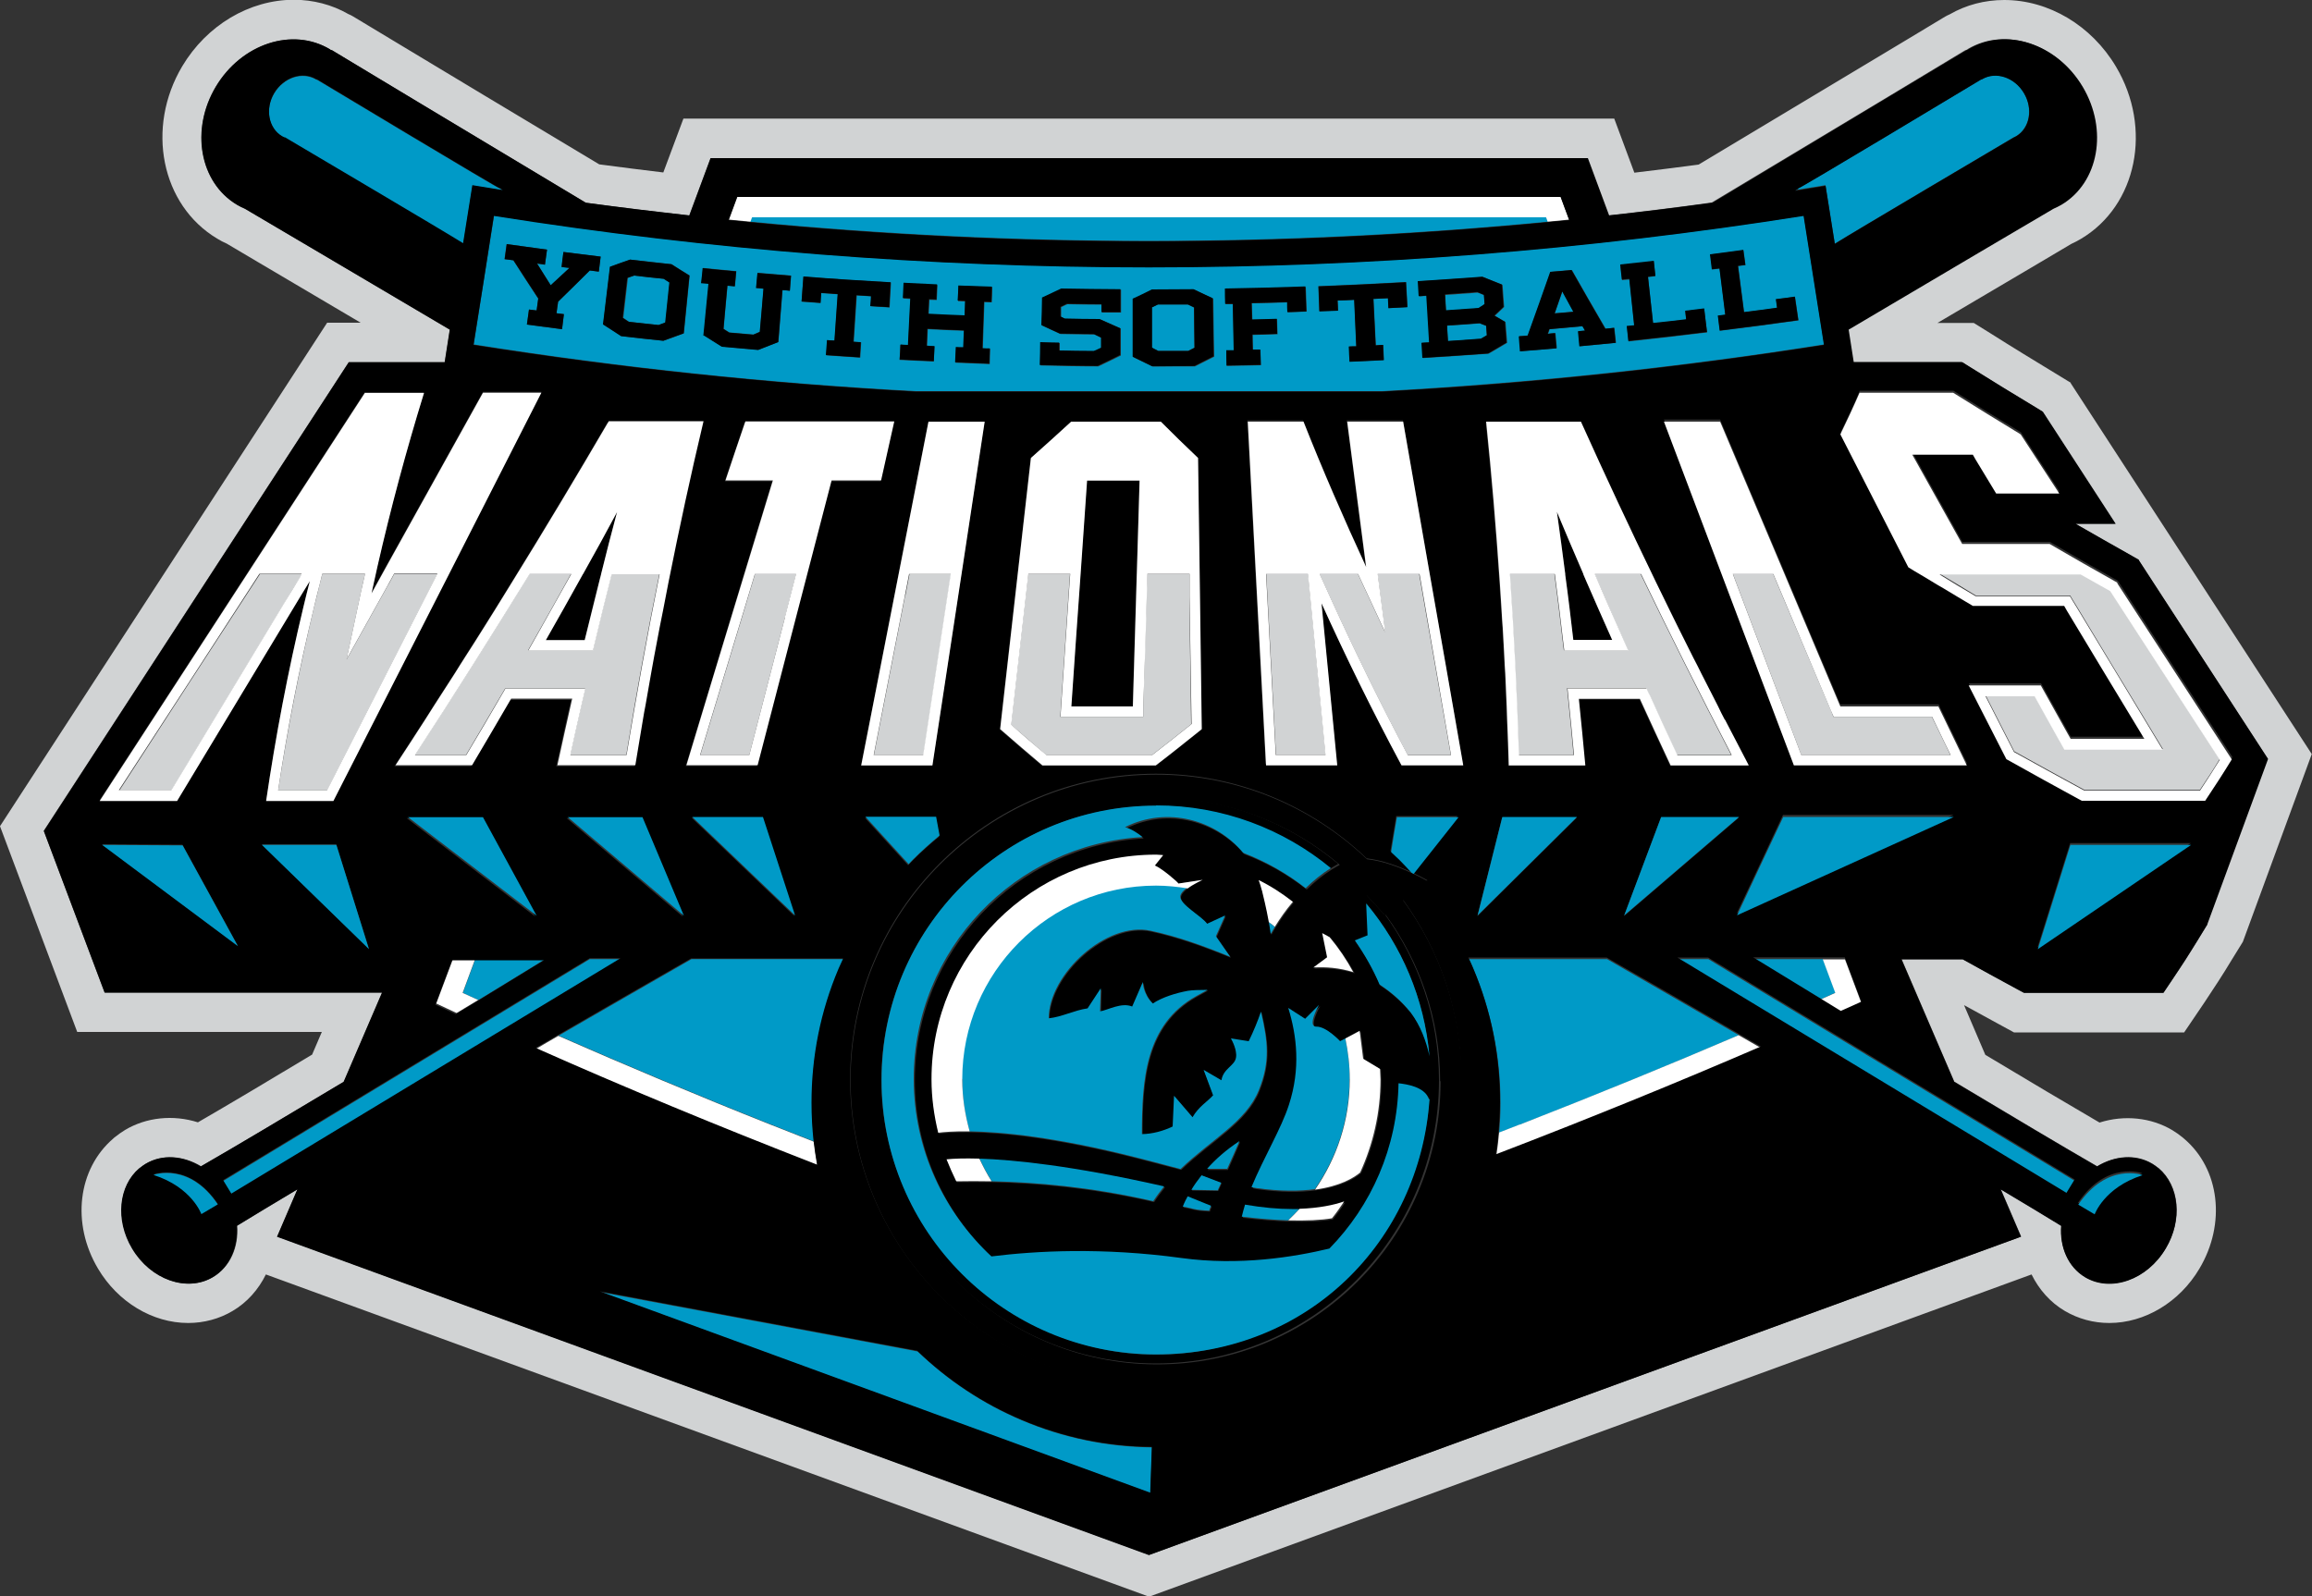 <?xml version="1.0" encoding="UTF-8"?><svg id="Layer_1" xmlns="http://www.w3.org/2000/svg" width="100" height="69.06" viewBox="0 0 100 69.06"><rect x="0" y="0" width="100" height="69.06" fill="#333333" stroke="none"/><g id="Artwork_3"><g><path d="m89.57,16.56l-.59-.36c-.97-.59-1.94-1.18-2.87-1.77l-.74-.46h-1.57c1.78-1.05,3.34-1.97,4.44-2.62l1.35-.8c.15-.07.29-.14.42-.22,2.42-1.44,3.1-4.78,1.51-7.45-1.06-1.78-2.91-2.88-4.83-2.88-.84,0-1.65.21-2.36.62-.07.03-.13.06-.2.1-.14.08-.78.47-1.76,1.06-2.01,1.21-5.45,3.27-8.9,5.34-.92.12-1.85.24-2.78.35l-.87-2.34H29.56l-.87,2.33c-.93-.11-1.86-.23-2.77-.35-3.45-2.07-6.89-4.13-8.89-5.34-.98-.59-1.63-.98-1.76-1.06-.06-.04-.13-.07-.2-.1-.71-.41-1.53-.62-2.36-.62-1.92,0-3.77,1.1-4.83,2.88-1.58,2.66-.91,6,1.51,7.45.13.08.28.16.42.22l1.42.84c1.1.65,2.63,1.55,4.37,2.58h-1.45L0,35.74l3.34,8.9h10.58l-.42.98c-1.93,1.16-3.61,2.16-4.94,2.93-1.07-.34-2.23-.22-3.15.33-.15.09-.29.19-.44.31-.03.02-.05.04-.07.06-1.54,1.32-1.82,3.68-.66,5.63.86,1.45,2.36,2.35,3.9,2.35.68,0,1.35-.18,1.92-.52.63-.37,1.12-.93,1.44-1.58l38.2,13.94,38.17-13.94c.32.65.81,1.21,1.44,1.58.58.34,1.24.52,1.92.52,1.54,0,3.04-.9,3.9-2.35,1.16-1.95.88-4.31-.66-5.62-.02-.02-.05-.04-.07-.06-.15-.12-.29-.22-.44-.31-.92-.55-2.08-.67-3.15-.33-1.32-.77-3.01-1.77-4.94-2.93l-.92-2.15c.5.27,1,.55,1.5.82l.66.36h7.36l.88-1.3c.4-.6.8-1.21,1.16-1.81l.5-.81,2.98-8.12-10.43-16.05Zm5.91,23.42l-.41.67c-.35.58-.73,1.17-1.12,1.74l-.37.55h-6.03l-.28-.15c-.8-.43-1.59-.86-2.37-1.3h-2.65l2.28,5.3c2.54,1.52,4.67,2.79,6.18,3.66.77-.47,1.67-.54,2.39-.11.08.05.16.11.24.17.01,0,.02.02.03.02.89.75,1.05,2.23.31,3.47-.81,1.35-2.37,1.9-3.49,1.24-.74-.44-1.1-1.3-1.03-2.22-.73-.45-1.61-.98-2.62-1.58l.88,2.05-37.71,13.77h0s0,0,0,0h0s0,0,0,0l-37.71-13.77.88-2.05c-1.01.6-1.89,1.14-2.62,1.58.07.92-.3,1.78-1.04,2.22-1.12.67-2.69.12-3.49-1.24-.74-1.24-.58-2.71.31-3.47,0,0,.02-.02.03-.02.07-.06.15-.12.24-.17.72-.43,1.62-.35,2.39.11,1.51-.87,3.64-2.14,6.18-3.66l1.66-3.86H4.52l-2.63-6.99L15.08,15.67h4.15l.22-1.41c-4.12-2.44-7.89-4.66-8.86-5.23-.11-.05-.23-.11-.34-.17-1.62-.96-2.03-3.25-.92-5.11,1.11-1.86,3.32-2.59,4.93-1.62.01,0,.03.02.04.03.03,0,.05.01.08.03.42.25,5.72,3.44,10.95,6.58,1.49.2,2.98.39,4.48.55l.92-2.48h37.91l.92,2.48c1.5-.17,2.99-.35,4.48-.56,5.24-3.14,10.53-6.32,10.95-6.58.03-.01.05-.02.08-.03.01,0,.03-.02.04-.03,1.62-.96,3.82-.24,4.93,1.62,1.11,1.86.7,4.15-.92,5.11-.11.07-.22.12-.34.17-.96.57-4.74,2.8-8.86,5.23l.22,1.41h4.7l.32.2c.94.59,1.92,1.19,2.9,1.78l.26.16,3.15,4.85h-1.73c.81.47,1.63.94,2.46,1.4l.28.16,5.59,8.6-2.63,7.16Z" style="fill:#d1d3d4;"/><path d="m39.68,58.46l-13.73-2.57,23.81,8.71.07-1.99c-1.95-.02-3.84-.41-5.63-1.17-1.68-.71-3.2-1.72-4.52-2.99" style="fill:#009ac7;"/><path d="m32.52,9.4l-.07.19c5.74.55,11.51.83,17.25.83s11.51-.28,17.25-.83c-.02-.06-.05-.13-.07-.19h-34.35Z" style="fill:#009ac7;"/><path d="m35.21,49.39c-.06-.55-.09-1.1-.09-1.66,0-2.01.39-3.96,1.17-5.8.06-.15.13-.29.2-.44h-6.58c-1.96,1.12-3.89,2.24-5.75,3.31,2.92,1.28,5.98,2.57,9.18,3.84.62.25,1.25.49,1.88.74" style="fill:#009ac7;"/><path d="m75.21,44.78c-1.84-1.07-3.76-2.17-5.7-3.29h-5.98c.07.15.14.29.2.44.78,1.84,1.17,3.79,1.17,5.8,0,.42-.02.85-.06,1.27.3-.12.6-.23.9-.35,3.3-1.28,6.46-2.58,9.47-3.87" style="fill:#009ac7;"/><path d="m78.84,41.49h-3.02c.98.6,1.94,1.19,2.88,1.76.23-.1.46-.21.69-.31-.18-.48-.36-.97-.54-1.45" style="fill:#009ac7;"/><path d="m20.69,43.26c.94-.57,1.91-1.17,2.89-1.77h-3.02l-.54,1.46c.22.1.45.21.68.31" style="fill:#009ac7;"/><path d="m65.74,48.64c-.3.12-.6.23-.9.35-.03.34-.07.67-.12,1.01,4.04-1.55,7.86-3.11,11.45-4.66-.32-.19-.64-.37-.97-.56-3.01,1.29-6.17,2.58-9.47,3.87" style="fill:#fff;"/><path d="m32.52,9.4h34.35c.02.06.05.13.07.19.31-.03.62-.06.93-.09-.13-.33-.25-.66-.37-1H31.9c-.12.33-.25.66-.37,1,.31.03.62.06.93.09l.07-.19Z" style="fill:#fff;"/><path d="m35.21,49.39c-.63-.25-1.26-.5-1.88-.74-3.2-1.27-6.26-2.56-9.18-3.84-.32.19-.65.37-.96.56,3.8,1.68,7.86,3.37,12.17,5.05-.06-.34-.11-.68-.15-1.02" style="fill:#fff;"/><path d="m80.52,43.42c-.24-.64-.48-1.28-.72-1.92h-.96c.18.48.36.97.54,1.45-.23.1-.46.21-.69.31.31.19.62.38.93.57.3-.13.6-.27.89-.4" style="fill:#fff;"/><path d="m20.69,43.26c-.23-.1-.45-.21-.68-.31l.54-1.46h-.96c-.24.64-.48,1.28-.72,1.92.29.14.59.27.88.41.31-.19.61-.37.93-.56" style="fill:#fff;"/><path d="m20.44,8.03l1.11.18c.07.01.14.02.21.03-.04-.03-.09-.06-.13-.08.01.06-7.6-4.52-7.92-4.71,0,0-.01,0-.02,0,0,0-.01-.01-.02-.01-.59-.35-1.4-.09-1.81.6-.41.68-.25,1.52.34,1.87.04.02.08.04.12.06.79.47,6.81,4.02,7.72,4.59l.4-2.51Z" style="fill:#009ac7;"/><polygon points="72.57 41.49 89.39 51.68 89.75 51.09 73.89 41.49 72.57 41.49" style="fill:#009ac7;"/><path d="m78.96,8.03l.4,2.51c.91-.57,6.93-4.12,7.72-4.59.04-.02.08-.04.12-.06.59-.35.74-1.19.34-1.87s-1.22-.95-1.81-.6c0,0-.01.01-.02.01,0,0-.02,0-.02,0-.32.19-7.93,4.77-7.91,4.71-.04.03-.09.05-.14.08.07-.01.14-.02.21-.03l1.11-.18Z" style="fill:#009ac7;"/><polygon points="25.51 41.49 9.65 51.09 10.01 51.68 26.83 41.49 25.51 41.49" style="fill:#009ac7;"/><path d="m20.49,14.9c6.34,1,12.72,1.68,19.11,2.02h20.19c6.39-.35,12.77-1.02,19.11-2.02-.29-1.86-.59-3.72-.88-5.58-18.77,2.97-37.89,2.97-56.65,0-.29,1.86-.59,3.72-.88,5.58m54.92-4.08c.03.22.06.43.09.65-.11.01-.21.03-.32.04.09.67.17,1.33.26,2,.48-.06.95-.13,1.43-.19-.02-.12-.03-.25-.05-.37.27-.04.54-.08.82-.11.05.34.1.68.15,1.02-1.13.16-2.26.31-3.4.45-.03-.22-.05-.43-.08-.65.11-.01.22-.03.32-.04-.08-.67-.17-1.33-.25-2-.11.01-.21.03-.32.04-.03-.22-.05-.43-.08-.65.48-.06.96-.12,1.44-.19m-3.89.48c.02.22.05.43.07.65-.11.01-.21.02-.32.04l.22,2c.48-.05.95-.11,1.43-.16-.01-.12-.03-.25-.04-.37.27-.03.55-.07.82-.1.04.34.08.68.13,1.02-1.13.14-2.27.27-3.4.39-.02-.22-.05-.43-.07-.65.11-.01.22-.02.32-.03-.07-.67-.14-1.33-.21-2-.11.01-.21.02-.32.03-.02-.22-.05-.44-.07-.65.48-.05.96-.1,1.45-.16m-5.45,3.21c.33-.92.66-1.84.98-2.76.31-.03.62-.06.92-.08.48.85.97,1.7,1.46,2.54.13-.01.25-.02.38-.04.02.22.04.44.07.65-.52.05-1.05.1-1.57.15-.02-.22-.04-.44-.06-.65.1,0,.2-.02.3-.03-.04-.06-.07-.12-.11-.19-.48.05-.95.09-1.43.13-.02.07-.05.13-.07.2.11-.01.22-.02.32-.03.02.22.04.44.06.65-.52.05-1.05.09-1.57.13-.02-.22-.04-.44-.05-.65.13,0,.25-.02.38-.03m-1.96-2.53c.28.11.56.23.85.34.02.32.05.64.07.96-.13.13-.27.25-.4.38l.46.27c.02.3.05.6.07.9-.27.16-.53.32-.8.47-.95.07-1.89.13-2.84.19-.01-.22-.03-.44-.04-.66.11,0,.22-.01.33-.02-.04-.67-.08-1.34-.12-2.01-.11,0-.21.01-.32.02-.01-.22-.03-.44-.04-.65.93-.06,1.86-.12,2.79-.19m-3.33.22c.02.36.04.72.06,1.08-.27.02-.54.03-.82.05,0-.14-.01-.29-.02-.43-.21.01-.42.02-.63.03.03.67.07,1.34.1,2.01.11,0,.22-.01.32-.02.01.22.02.44.03.65-.49.02-.98.05-1.48.07-.01-.22-.02-.44-.03-.65.11,0,.22-.01.32-.01-.03-.67-.06-1.34-.09-2.01-.24.01-.48.02-.72.03,0,.14.01.28.02.43-.27.01-.54.02-.82.03-.01-.36-.03-.72-.04-1.08,1.26-.05,2.52-.11,3.78-.18m-4.32.2c.01.36.03.72.04,1.08-.27,0-.54.02-.82.03,0-.14,0-.28-.01-.43-.51.02-1.02.03-1.54.04,0,.24.01.47.02.71.36,0,.71-.02,1.07-.03,0,.22.01.44.02.66-.36.01-.72.02-1.08.03,0,.22.01.43.02.65.11,0,.22,0,.32,0,0,.22.01.44.02.66-.49.01-.98.02-1.48.03,0-.22,0-.44-.01-.66.11,0,.22,0,.32,0-.01-.67-.02-1.34-.04-2.01-.11,0-.21,0-.32,0,0-.22,0-.44-.01-.65,1.16-.02,2.32-.05,3.48-.09m-7.46.52c.28-.13.55-.27.83-.4.6,0,1.2,0,1.8-.01.28.13.55.26.83.39.01.84.02,1.67.04,2.51-.28.14-.55.28-.83.42-.61,0-1.22,0-1.83.01-.28-.14-.56-.27-.84-.41,0-.84,0-1.67,0-2.51m-4,1.88c.27,0,.55.01.82.02,0,.11,0,.22,0,.34.5,0,1,.02,1.5.02.1-.05.21-.1.31-.14,0-.15,0-.29,0-.44-.1-.05-.21-.1-.31-.15-.49,0-.98-.01-1.47-.02-.27-.12-.53-.25-.8-.37,0-.4.02-.79.03-1.19.28-.13.55-.26.83-.39.85.02,1.71.03,2.56.03,0,.33,0,.66,0,.99-.27,0-.54,0-.82,0,0-.11,0-.22,0-.34-.5,0-1-.01-1.5-.02-.09.04-.18.08-.27.13,0,.14,0,.28,0,.42.06.03.12.06.18.08.5,0,1,.02,1.5.02.3.13.6.27.9.4,0,.39,0,.78,0,1.17-.32.16-.64.31-.97.47-.83,0-1.67-.02-2.5-.04,0-.33.02-.66.02-.99m-6.07.1c.11,0,.22.01.32.02.04-.67.07-1.34.11-2.01-.11,0-.21-.01-.32-.02.01-.22.02-.44.03-.65.49.03.97.05,1.45.07-.01.22-.02.44-.03.65-.11,0-.21-.01-.32-.01l-.03.63c.52.02,1.05.05,1.57.07,0-.21.02-.42.02-.63-.11,0-.21,0-.32-.01,0-.22.02-.44.03-.66.48.02.97.04,1.45.05,0,.22-.01.44-.02.66-.11,0-.21,0-.32-.01-.02.67-.05,1.34-.07,2.01.11,0,.22,0,.32.01,0,.22-.02.44-.02.66-.49-.02-.98-.04-1.48-.06,0-.22.02-.44.03-.66.11,0,.22,0,.32.01.01-.24.02-.49.03-.73-.53-.02-1.05-.04-1.58-.07-.01.24-.02.49-.03.73.11,0,.22.01.32.02-.01.22-.02.44-.03.65-.49-.02-.98-.05-1.48-.07.01-.22.02-.44.03-.65m-4.17-2.95c1.26.1,2.52.18,3.77.25-.02.36-.04.72-.06,1.08-.27-.02-.54-.03-.82-.05,0-.14.02-.28.03-.43-.21-.01-.42-.03-.63-.04-.04.67-.09,1.34-.13,2.01.11,0,.22.01.32.02-.01.22-.03.44-.04.66-.49-.03-.98-.06-1.47-.1.02-.22.03-.44.04-.65.11,0,.22.01.32.02.05-.67.09-1.34.14-2.01-.24-.02-.48-.03-.72-.05-.01.14-.02.28-.03.43-.27-.02-.54-.04-.82-.06.03-.36.05-.72.08-1.08m-4.35-.38c.48.05.96.09,1.45.14-.02.22-.04.44-.06.65-.11-.01-.21-.02-.32-.03-.06.62-.12,1.25-.17,1.87.08.05.16.11.25.16.35.03.69.06,1.04.09.09-.04.19-.08.28-.12.05-.62.1-1.24.16-1.87-.11,0-.21-.02-.32-.03.02-.22.04-.44.06-.65.48.04.97.08,1.45.12-.02.22-.03.44-.05.65-.11,0-.21-.02-.32-.03-.06.75-.12,1.5-.18,2.25-.29.11-.58.23-.87.34-.52-.04-1.04-.09-1.57-.14-.26-.16-.52-.32-.78-.49.07-.75.14-1.5.22-2.25-.11-.01-.21-.02-.32-.03.02-.22.04-.44.06-.65m-4.02-.03c.29-.1.58-.2.87-.31.6.07,1.19.13,1.79.2.26.16.52.33.78.49-.08.83-.17,1.67-.25,2.5-.29.11-.58.22-.88.32-.61-.06-1.21-.13-1.82-.2-.26-.17-.52-.34-.79-.5.1-.83.2-1.66.3-2.49m-4.47-.99c.58.08,1.16.16,1.74.24-.03.22-.06.43-.09.65-.11-.02-.23-.03-.34-.05.2.31.39.62.59.94.27-.25.54-.5.81-.75-.11-.01-.23-.03-.34-.04.03-.22.06-.43.08-.65.54.07,1.07.14,1.61.2-.03.22-.05.43-.08.65-.13-.02-.26-.03-.39-.05-.45.45-.91.9-1.37,1.35-.02.17-.04.34-.07.5.11.01.22.03.32.04-.03.22-.05.43-.08.65-.51-.07-1.01-.13-1.52-.2.03-.22.06-.43.09-.65.11.01.22.03.33.04.02-.17.05-.34.07-.51-.37-.55-.73-1.11-1.08-1.66-.13-.02-.25-.04-.38-.05.03-.22.06-.43.09-.65" style="fill:#009ac7;"/><path d="m92.52,24.22l-.28-.16c-.83-.47-1.66-.94-2.46-1.4h1.73l-3.15-4.85-.26-.16c-.98-.59-1.96-1.19-2.9-1.78l-.32-.2h-4.7l-.22-1.41c4.12-2.44,7.89-4.66,8.86-5.23.12-.05.23-.11.34-.17,1.62-.96,2.03-3.25.92-5.11-1.11-1.86-3.32-2.59-4.93-1.62-.01,0-.03.02-.04.03-.03,0-.05.01-.08.03-.43.25-5.72,3.44-10.95,6.58-1.49.2-2.99.39-4.48.55l-.92-2.48H30.74l-.92,2.48c-1.5-.17-2.99-.35-4.48-.55-5.24-3.14-10.53-6.32-10.95-6.58-.02-.02-.05-.02-.08-.03-.01,0-.03-.02-.04-.03-1.62-.96-3.82-.24-4.93,1.62-1.11,1.86-.7,4.15.92,5.11.11.07.22.12.34.17.96.57,4.74,2.8,8.86,5.23l-.22,1.41h-4.15L1.9,35.95l2.63,6.99h11.99l-1.66,3.86c-2.54,1.52-4.67,2.79-6.18,3.66-.77-.47-1.67-.54-2.39-.11-.08.05-.16.11-.24.17,0,0-.02.02-.03.02-.89.75-1.05,2.23-.31,3.47.8,1.35,2.37,1.9,3.49,1.24.74-.44,1.1-1.3,1.04-2.22.73-.45,1.61-.98,2.62-1.58l-.88,2.05,37.71,13.77h0s0,0,0,0h0s0,0,0,0l37.72-13.77-.88-2.05c1.01.6,1.9,1.14,2.62,1.58-.07.92.3,1.78,1.03,2.22,1.12.67,2.69.12,3.49-1.24.74-1.24.58-2.71-.31-3.47,0,0-.02-.02-.03-.02-.07-.06-.15-.12-.24-.17-.72-.43-1.62-.35-2.39.11-1.51-.87-3.64-2.14-6.18-3.66l-2.28-5.3h2.65c.78.43,1.57.87,2.37,1.3l.28.15h6.03l.37-.55c.39-.58.77-1.17,1.12-1.74l.41-.67,2.63-7.16-5.59-8.6Zm-14.74-16.07c-.02.06,7.6-4.52,7.91-4.71,0,0,.02,0,.02,0,0,0,.01-.01.02-.01.59-.35,1.4-.09,1.81.6.41.68.26,1.52-.34,1.87-.04.02-.08.04-.12.06-.79.47-6.81,4.02-7.72,4.59l-.4-2.51-1.11.18c-.07.01-.14.02-.21.03.05-.03.09-.06.14-.08m-45.88.35h35.6c.12.33.25.66.37,1-.31.03-.62.06-.93.09-5.74.55-11.51.83-17.25.83s-11.51-.28-17.25-.83c-.31-.03-.62-.06-.93-.09.12-.33.25-.66.37-1m46.13.82c.29,1.86.59,3.72.88,5.58-6.34,1-12.72,1.68-19.11,2.02h-20.19c-6.39-.35-12.77-1.02-19.11-2.02.3-1.86.59-3.72.88-5.58,18.77,2.97,37.89,2.97,56.65,0m-5.77,23.79c-.45-.96-.89-1.92-1.33-2.87h-2.64c.1.96.19,1.92.28,2.87h-3.31c-.02-.66-.04-1.32-.07-1.98,0-.19-.02-.39-.02-.58-.02-.47-.04-.93-.06-1.4-.01-.23-.03-.47-.04-.7-.02-.43-.04-.86-.07-1.28-.01-.25-.03-.5-.05-.75-.03-.41-.05-.82-.08-1.24-.16-2.31-.35-4.63-.59-6.94h4.1c1.04,2.31,2.12,4.62,3.24,6.93.21.42.41.85.62,1.27.12.24.23.48.35.71.22.44.44.88.66,1.32.11.22.22.45.34.67.24.47.48.94.72,1.41.1.19.2.38.29.58.34.66.68,1.32,1.03,1.98h-3.38Zm2.97,2.24l-4.97,4.26c.53-1.42,1.07-2.84,1.6-4.26h3.37Zm-7.01,0l-4.3,4.26c.36-1.42.71-2.84,1.07-4.26h3.23Zm-16.23-3.81c-.65.52-1.31,1.05-1.99,1.57h-4.9c-.63-.52-1.24-1.05-1.83-1.57.25-2.24.5-4.47.76-6.71.19-1.67.38-3.35.57-5.02.6-.52,1.18-1.05,1.74-1.57h3.88c.52.52,1.06,1.05,1.61,1.57.02,1.67.05,3.35.07,5.02.03,2.24.06,4.47.09,6.71m-11.65,1.57h-3.08c.54-2.76,1.08-5.52,1.62-8.28.43-2.2.86-4.39,1.29-6.59h2.43c-.33,2.2-.67,4.39-1,6.59-.42,2.76-.84,5.52-1.26,8.28m.31,3.05c-.4.33-.79.67-1.16,1.05-.06.06-.12.13-.19.2l-1.87-2.05h3.06c.05.27.1.54.15.81m-7.88-3.05h-3.08c.84-2.76,1.68-5.52,2.51-8.28.41-1.35.82-2.69,1.23-4.04h-2.05c.29-.85.58-1.7.86-2.55h6.44c-.19.85-.38,1.7-.57,2.55h-2.15c-1.07,4.11-2.13,8.22-3.2,12.32m1.63,6.49l-4.45-4.26h3.06c.46,1.42.93,2.84,1.39,4.26m-5.48-14.42c-.08.41-.16.82-.24,1.24-.05.25-.1.5-.15.75-.08.42-.16.84-.24,1.27-.04.24-.09.48-.13.72-.08.46-.16.91-.24,1.37-.03.2-.07.41-.11.61-.11.66-.22,1.32-.33,1.98h-3.38c.21-.96.42-1.92.64-2.87h-2.64c-.56.96-1.12,1.92-1.69,2.87h-3.31c.43-.66.86-1.32,1.28-1.97.14-.21.27-.42.4-.63.29-.45.58-.9.87-1.35.15-.24.31-.48.46-.73.27-.42.53-.84.8-1.26.16-.25.31-.5.47-.75.26-.41.51-.82.76-1.23,1.43-2.31,2.82-4.63,4.17-6.94h4.1c-.54,2.31-1.04,4.63-1.51,6.94m.67,14.42l-5.02-4.26h3.23c.6,1.42,1.2,2.84,1.79,4.26m-9.98,1.89h3.98c-.98.6-1.95,1.19-2.89,1.77-.31.19-.62.38-.93.56-.29-.14-.59-.27-.88-.41.24-.64.48-1.28.72-1.92m-1.95-6.15h3.23c.77,1.42,1.55,2.84,2.32,4.26l-5.56-4.26ZM12.32,5.95s-.08-.04-.12-.06c-.59-.35-.74-1.19-.34-1.87.41-.68,1.22-.95,1.81-.6,0,0,.01.01.02.01,0,0,.02,0,.02,0,.32.19,7.93,4.77,7.91,4.71.04.03.09.05.13.08-.07-.01-.14-.02-.21-.03l-1.11-.18-.4,2.51c-.91-.57-6.93-4.12-7.72-4.59m-7.9,30.59l3.48.02,2.39,4.36-5.87-4.38Zm6.91,0h3.22l1.41,4.51-4.63-4.51Zm3.11-1.91h-2.91c.4-2.79.94-5.59,1.61-8.38.09-.38.18-.76.28-1.13-.24.4-.48.8-.73,1.2-1.67,2.77-3.34,5.54-5.02,8.31h-3.35c3.82-5.88,7.65-11.76,11.47-17.65h2.56c-.77,2.5-1.44,5-2.01,7.49-.09.39-.18.79-.26,1.18.23-.42.46-.83.69-1.25,1.38-2.48,2.75-4.95,4.13-7.43h2.53l-3.99,7.84c-1.67,3.27-3.33,6.54-5,9.81m-5.72,17.89s-.41-1.16-2.06-1.69c0,0,1.53-.56,2.77,1.28l-.71.42Zm1.3-.85l-.36-.59,15.86-9.6h1.33l-16.83,10.18Zm14.13-6.87c1.86-1.08,3.8-2.19,5.75-3.31h6.58c-.07.15-.13.29-.2.44-.78,1.84-1.17,3.79-1.17,5.8,0,.56.03,1.11.09,1.66.04.34.09.68.15,1.02-4.32-1.68-8.37-3.36-12.17-5.05.32-.18.64-.37.96-.56m25.62,19.8l-23.81-8.71,13.73,2.57c1.32,1.27,2.84,2.28,4.52,2.99,1.79.76,3.68,1.15,5.63,1.17l-.07,1.99Zm.24-4.66c-7.29,0-13.22-5.93-13.22-13.22s5.93-13.22,13.22-13.22c3.54,0,6.75,1.4,9.12,3.66.7.08,1.43.36,1.94.6-.17-.19-.35-.39-.54-.57-.12-.12-.24-.23-.37-.35.08-.5.17-1,.25-1.51h2.65l-1.94,2.45c.38.18.64.33.64.33l-1.08.81c1.6,2.19,2.54,4.87,2.54,7.78,0,7.29-5.93,13.22-13.22,13.22m10.62-26.84c-1.24-2.34-2.4-4.68-3.46-7.01.23,2.34.45,4.68.68,7.01h-3.08c-.26-4.96-.53-9.91-.79-14.87h2.41c.83,2.09,1.74,4.19,2.71,6.29-.27-2.1-.55-4.19-.82-6.29h2.43c.38,2.2.77,4.39,1.15,6.59.48,2.76.96,5.52,1.45,8.28h-2.67Zm4.1,16.89c.05-.33.09-.67.12-1.01.03-.42.06-.84.06-1.27,0-2.01-.39-3.96-1.17-5.8-.06-.15-.13-.29-.2-.44h5.98c1.94,1.11,3.86,2.22,5.7,3.29.33.19.65.38.97.56-3.59,1.55-7.41,3.11-11.45,4.66m27.94.83c-1.65.53-2.06,1.69-2.06,1.69l-.71-.42c1.24-1.84,2.77-1.28,2.77-1.28m-2.91.26l-.36.59-16.83-10.18h1.33l15.85,9.6Zm-13.93-9.6h3.98c.24.64.48,1.28.72,1.92-.29.13-.59.27-.89.4-.31-.19-.62-.38-.93-.57-.94-.57-1.9-1.16-2.88-1.76m-.69-1.89c.67-1.42,1.34-2.84,2-4.26h7.38l-9.39,4.26Zm2.47-6.49c-1.87-4.96-3.75-9.91-5.62-14.87h2.43c1.73,4.11,3.47,8.21,5.2,12.32h4.25c.41.85.82,1.7,1.23,2.55h-7.48Zm10.54,7.96l1.41-4.51h5.22l-6.63,4.51Zm7.26-6.43h-5.34c-1.11-.6-2.19-1.2-3.26-1.8-.54-1.06-1.09-2.13-1.63-3.19h3.12c.39.7.78,1.4,1.17,2.1.04.07.08.14.12.21h3.19c-.04-.07-.08-.14-.13-.21-1.07-1.78-2.14-3.55-3.22-5.33-.04-.07-.08-.14-.12-.21h-3.95c-.43-.25-.85-.51-1.27-.76-.18-.11-.36-.22-.54-.32-.17-.1-.33-.2-.5-.3h0c-.16-.1-.32-.2-.48-.29-.98-1.92-1.96-3.83-2.94-5.75.3-.6.58-1.2.83-1.8h4.05c.95.6,1.92,1.2,2.92,1.8.56.85,1.11,1.71,1.67,2.56h-2.73c-.29-.49-.59-.98-.89-1.47-.04-.07-.08-.14-.12-.21h-2.62c.04.07.08.14.12.21.64,1.15,1.28,2.3,1.92,3.44.04.07.08.14.12.21h3.78c.96.56,1.94,1.12,2.94,1.68,1.65,2.54,3.31,5.09,4.96,7.63-.36.6-.75,1.2-1.15,1.79"/><path d="m67.7,24.82s0,.03,0,.04c.12.94.24,1.88.35,2.82h1.68c-.39-.87-.77-1.74-1.15-2.61-.03-.07-.06-.14-.09-.21,0-.01,0-.02-.01-.03-.38-.89-.76-1.78-1.14-2.68.13.89.25,1.78.36,2.68h0Z"/><path d="m49.17,24.82h0c.04-1.35.08-2.69.12-4.04h-2.28c-.09,1.35-.19,2.69-.28,4.04-.13,1.91-.26,3.82-.4,5.73h2.66c.06-1.91.11-3.82.17-5.73"/><path d="m25.29,27.68c.21-.89.43-1.77.66-2.66l.04-.15s0-.03.01-.05h0c.23-.89.46-1.78.69-2.68-.48.89-.97,1.78-1.47,2.68,0,.01-.01.02-.02.03-.52.94-1.05,1.88-1.59,2.83h1.68Z"/><polygon points="11.33 36.55 15.96 41.06 14.55 36.55 11.33 36.55" style="fill:#009ac7;"/><polygon points="4.42 36.55 10.29 40.93 7.9 36.57 4.42 36.55" style="fill:#009ac7;"/><polygon points="88.14 41.06 94.77 36.55 89.55 36.55 88.14 41.06" style="fill:#009ac7;"/><path d="m20.88,35.35h-3.23l5.56,4.26c-.77-1.42-1.55-2.84-2.32-4.26" style="fill:#009ac7;"/><path d="m24.56,35.35l5.02,4.26c-.6-1.42-1.19-2.84-1.79-4.26h-3.23Z" style="fill:#009ac7;"/><path d="m34.39,39.6c-.46-1.42-.93-2.84-1.39-4.26h-3.06l4.45,4.26Z" style="fill:#009ac7;"/><path d="m39.29,37.39c.06-.06.12-.13.19-.2.37-.37.76-.72,1.16-1.05-.05-.27-.1-.54-.15-.81h-3.06l1.87,2.05Z" style="fill:#009ac7;"/><path d="m63.07,35.35h-2.65c-.09.5-.17,1-.25,1.51.12.12.25.23.37.35.19.19.36.38.54.57.02,0,.04.02.06.03l1.94-2.45Z" style="fill:#009ac7;"/><path d="m63.91,39.6l4.3-4.26h-3.23c-.36,1.42-.71,2.84-1.07,4.26" style="fill:#009ac7;"/><path d="m70.25,39.6l4.97-4.26h-3.37c-.53,1.42-1.07,2.84-1.6,4.26" style="fill:#009ac7;"/><path d="m75.12,39.6l9.39-4.26h-7.38c-.67,1.42-1.34,2.84-2,4.26" style="fill:#009ac7;"/><path d="m5.15,34.19h2.27c1.6-2.65,3.19-5.29,4.79-7.94l.09-.15c.24-.4.48-.8.73-1.2l.04-.06h-1.83c-2.03,3.12-4.06,6.24-6.08,9.36" style="fill:#d1d3d4;"/><path d="m16.81,25.26l-.35.63-1.47,2.64.63-2.95c.05-.25.11-.5.17-.75h-1.85l-.1.4c-.09.37-.19.75-.28,1.13-.62,2.6-1.13,5.23-1.53,7.83h2.12l4.77-9.36h-1.87l-.24.44Z" style="fill:#d1d3d4;"/><path d="m25.98,24.88s0-.03.01-.05h0s0,.03-.01.05" style="fill:#d1d3d4;"/><path d="m25.72,27.79l-.08.34h-2.8l.38-.67c.5-.88.99-1.76,1.48-2.64h-1.8c-1.61,2.62-3.26,5.23-4.96,7.83h2.22c.52-.88,1.05-1.77,1.56-2.65l.13-.22h3.46l-.13.55c-.18.77-.35,1.55-.52,2.32h2.43c.42-2.6.9-5.22,1.43-7.83h-2.07c-.25.99-.5,1.98-.73,2.96" style="fill:#d1d3d4;"/><polygon points="31.98 27.08 30.29 32.66 32.41 32.66 33.95 26.72 34.44 24.82 32.66 24.82 31.98 27.08" style="fill:#d1d3d4;"/><path d="m39.15,25.76l-1.35,6.9h2.15c.4-2.61.79-5.22,1.19-7.83h-1.8l-.18.93Z" style="fill:#d1d3d4;"/><path d="m49,30.56c.06-1.91.11-3.82.17-5.73h0c-.06,1.91-.11,3.82-.17,5.73" style="fill:#d1d3d4;"/><path d="m51.44,24.82h-1.82c-.06,1.92-.12,3.83-.17,5.75v.44h-3.59l.03-.48.34-4.99.05-.72h-1.81l-.1.9-.64,5.63c.5.43,1.01.87,1.52,1.31h4.58c.57-.44,1.14-.89,1.69-1.33l-.08-5.52v-.98Z" style="fill:#d1d3d4;"/><path d="m61.39,24.82h-1.81l.33,2.54-1.18-2.54h-1.66l.49,1.08c1.02,2.24,2.13,4.51,3.32,6.75h1.87l-1.21-6.91-.16-.92Z" style="fill:#d1d3d4;"/><polygon points="56.71 26.14 56.58 24.82 54.77 24.82 55.19 32.66 57.34 32.66 57.04 29.56 56.71 26.14" style="fill:#d1d3d4;"/><path d="m67.7,24.82s0,.03,0,.04c0-.01,0-.03,0-.04h0Z" style="fill:#d1d3d4;"/><path d="m70.96,24.82h-2c.39.89.78,1.79,1.17,2.68l.28.63h-2.77l-.05-.4c-.11-.97-.23-1.94-.36-2.91h-1.94c.18,2.62.31,5.23.39,7.83h2.38c-.07-.79-.15-1.59-.23-2.38l-.05-.5h3.42l.12.26c.39.86.8,1.74,1.2,2.61h2.35c-1.35-2.6-2.66-5.22-3.92-7.83" style="fill:#d1d3d4;"/><polygon points="79.6 31.01 79.3 31.01 79.19 30.73 76.69 24.82 74.95 24.82 77.91 32.66 84.36 32.66 84.13 32.18 83.56 31.01 79.6 31.01" style="fill:#d1d3d4;"/><path d="m83.03,24.82c.17.1.33.2.5.3-.17-.1-.33-.2-.5-.3h0Z" style="fill:#d1d3d4;"/><path d="m93.61,29.13l-2.33-3.59c-.43-.24-.85-.48-1.28-.72h-6.1c.52.31,1.04.62,1.56.94h4.08l.13.22.13.21c1.07,1.78,2.14,3.55,3.22,5.33l.06.1.06.1.41.68h-4.25l-.13-.23-.06-.11-.06-.1-.58-1.04-.46-.83h-2.12l1.23,2.41c.99.55,2.01,1.11,3.04,1.67h4.99c.3-.45.59-.89.86-1.34l-2.41-3.71Z" style="fill:#d1d3d4;"/><path d="m26.32,18.24c-1.35,2.31-2.74,4.63-4.17,6.94-.25.41-.51.82-.76,1.23-.16.25-.31.5-.47.75-.26.42-.53.84-.8,1.26-.15.24-.31.48-.46.73-.29.45-.58.9-.87,1.35-.13.21-.27.42-.4.63-.42.66-.85,1.31-1.28,1.97h3.31c.57-.96,1.13-1.92,1.69-2.88h2.64c-.22.96-.43,1.92-.64,2.88h3.37c.11-.66.22-1.32.33-1.98.03-.2.07-.41.11-.61.08-.46.16-.91.24-1.37.04-.24.09-.48.13-.72.08-.42.16-.85.24-1.27.05-.25.1-.5.15-.75.08-.41.16-.82.24-1.24.46-2.31.96-4.63,1.51-6.94h-4.1Zm-1.1,6.59c.5-.89.99-1.78,1.47-2.68-.24.89-.47,1.78-.69,2.68,0,.02,0,.03-.01.05l-.04.15c-.22.89-.44,1.77-.66,2.66h-1.68c.54-.94,1.06-1.88,1.59-2.83,0-.01.01-.02.02-.03m1.88,7.83h-2.43c.17-.77.34-1.55.52-2.32l.13-.55h-3.46l-.13.22c-.51.88-1.03,1.77-1.56,2.65h-2.22c1.7-2.6,3.35-5.22,4.96-7.83h1.8c-.49.88-.99,1.76-1.48,2.64l-.38.67h2.8l.08-.34c.23-.98.48-1.97.73-2.96h2.07c-.53,2.62-1,5.23-1.43,7.83" style="fill:#fff;"/><path d="m38.11,20.78c.19-.85.38-1.7.57-2.55h-6.44c-.29.85-.58,1.7-.86,2.55h2.05c-.41,1.35-.82,2.69-1.23,4.04-.84,2.76-1.68,5.52-2.51,8.28h3.08c1.07-4.11,2.13-8.22,3.2-12.32h2.15Zm-4.16,5.94l-1.54,5.94h-2.13l1.69-5.58.68-2.25h1.78l-.49,1.9Z" style="fill:#fff;"/><path d="m42.59,18.24h-2.43c-.43,2.2-.86,4.39-1.29,6.59-.54,2.76-1.08,5.52-1.62,8.28h3.08c.42-2.76.84-5.52,1.26-8.28.33-2.2.67-4.39,1-6.59m-2.65,14.42h-2.15l1.35-6.9.18-.93h1.8c-.4,2.61-.79,5.22-1.19,7.83" style="fill:#fff;"/><path d="m50.21,18.24h-3.88c-.57.52-1.15,1.05-1.74,1.57-.19,1.67-.38,3.35-.57,5.02-.25,2.24-.51,4.47-.76,6.71.6.52,1.21,1.05,1.83,1.57h4.9c.68-.52,1.34-1.05,1.99-1.57-.03-2.24-.06-4.47-.09-6.71-.02-1.67-.05-3.35-.07-5.02-.55-.52-1.09-1.05-1.61-1.57m-3.47,6.59c.09-1.35.19-2.69.28-4.04h2.27c-.04,1.35-.08,2.69-.12,4.04-.06,1.91-.11,3.82-.17,5.73h-2.66c.13-1.91.26-3.82.4-5.73m3.1,7.83h-4.58c-.51-.43-1.03-.87-1.52-1.31l.64-5.63.1-.9h1.81l-.05.72-.34,4.99-.03.48h3.58v-.44c.07-1.92.13-3.83.18-5.75h1.82v.98s.09,5.52.09,5.52c-.55.44-1.12.89-1.69,1.33" style="fill:#fff;"/><path d="m60.7,18.24h-2.43c.27,2.09.55,4.19.82,6.29-.97-2.1-1.88-4.19-2.71-6.29h-2.41c.26,4.96.53,9.91.79,14.87h3.08c-.23-2.34-.45-4.68-.68-7.01,1.06,2.34,2.21,4.68,3.46,7.01h2.67c-.48-2.76-.96-5.52-1.45-8.28-.38-2.2-.77-4.39-1.15-6.59m-3.35,14.42h-2.16l-.42-7.83h1.81l.13,1.31.33,3.42.3,3.1Zm3.55,0c-1.19-2.24-2.3-4.51-3.32-6.75l-.49-1.08h1.66l1.18,2.54-.33-2.54h1.81l.16.92,1.2,6.91h-1.87Z" style="fill:#fff;"/><path d="m74.6,31.13c-.1-.19-.2-.38-.29-.58-.24-.47-.48-.94-.72-1.41-.11-.22-.22-.45-.34-.67-.22-.44-.44-.88-.66-1.32-.12-.24-.24-.48-.35-.71-.21-.42-.41-.85-.62-1.27-1.12-2.31-2.2-4.62-3.24-6.93h-4.1c.24,2.31.43,4.63.59,6.94.03.41.05.82.08,1.24.01.25.03.5.05.75.02.43.05.86.07,1.28.01.23.02.47.04.7.02.47.04.93.06,1.4,0,.19.02.39.02.58.03.66.05,1.32.07,1.98h3.31c-.09-.96-.18-1.92-.28-2.88h2.64c.44.96.88,1.92,1.33,2.88h3.38c-.34-.66-.69-1.32-1.03-1.98m-6.13-6.3s.01.02.01.03c.03.07.06.14.09.21.38.87.76,1.74,1.15,2.61h-1.68c-.11-.94-.22-1.88-.35-2.82,0-.01,0-.03,0-.04-.11-.89-.24-1.78-.36-2.68.37.89.75,1.78,1.14,2.68m2.86,5.22l-.12-.26h-3.42l.05.5c.08.79.16,1.59.23,2.38h-2.38c-.08-2.6-.21-5.22-.39-7.83h1.94c.13.97.25,1.95.36,2.91l.05.4h2.77l-.28-.63c-.39-.89-.79-1.78-1.17-2.68h2c1.26,2.62,2.57,5.23,3.92,7.83h-2.35c-.41-.87-.81-1.75-1.2-2.61" style="fill:#fff;"/><path d="m79.6,30.56c-1.73-4.11-3.46-8.21-5.2-12.32h-2.43c1.87,4.96,3.75,9.91,5.62,14.87h7.48c-.41-.85-.82-1.7-1.23-2.55h-4.25Zm4.76,2.1h-6.45l-2.96-7.83h1.75l2.49,5.91.12.27h4.26l.57,1.18.23.47Z" style="fill:#fff;"/><path d="m23.42,16.99h-2.53c-1.38,2.48-2.75,4.95-4.13,7.43-.23.42-.46.83-.69,1.25.09-.39.17-.79.26-1.18.57-2.5,1.24-5,2.01-7.49h-2.56c-3.82,5.88-7.65,11.77-11.47,17.65h3.35c1.67-2.77,3.34-5.54,5.01-8.31.24-.4.48-.8.73-1.2-.1.38-.19.76-.28,1.13-.67,2.79-1.2,5.59-1.61,8.38h2.91c1.67-3.27,3.33-6.54,5-9.81l3.99-7.84Zm-10.4,7.9c-.24.4-.48.8-.73,1.2l-.09.15c-1.6,2.65-3.19,5.29-4.79,7.94h-2.27c2.03-3.12,4.06-6.24,6.08-9.36h1.83l-.04.06Zm1.13,9.3h-2.12c.39-2.6.9-5.23,1.53-7.83.09-.38.18-.76.28-1.13l.1-.41h1.85c-.06.25-.11.5-.17.75l-.63,2.95,1.47-2.64.35-.63.24-.44h1.87l-4.77,9.36Z" style="fill:#fff;"/><path d="m91.59,25.21c-1-.56-1.98-1.12-2.94-1.68h-3.78c-.04-.07-.08-.14-.12-.21-.64-1.15-1.28-2.3-1.92-3.44-.04-.07-.08-.14-.12-.21h2.62c.04.07.08.14.12.21.3.49.59.98.89,1.47h2.73c-.56-.85-1.11-1.71-1.67-2.56-.99-.6-1.96-1.2-2.92-1.8h-4.05c-.26.6-.54,1.2-.83,1.8.98,1.92,1.96,3.83,2.94,5.75.16.1.32.2.48.29.16.1.33.2.5.3.18.11.36.22.54.32.42.25.84.51,1.27.76h3.95c.04.07.08.14.12.21,1.07,1.78,2.14,3.55,3.22,5.33.04.07.08.14.13.21h-3.19c-.04-.07-.08-.14-.12-.21-.39-.7-.78-1.4-1.17-2.1h-3.12c.54,1.06,1.09,2.13,1.63,3.19,1.07.6,2.16,1.2,3.26,1.8h5.34c.4-.6.79-1.2,1.15-1.79-1.65-2.54-3.31-5.09-4.96-7.63m3.57,8.98h-4.99c-1.03-.56-2.05-1.12-3.04-1.67l-1.23-2.41h2.12l.46.83.58,1.04.06.1.06.11.13.23h4.25l-.41-.68-.06-.1-.06-.1c-1.07-1.78-2.15-3.55-3.22-5.33l-.13-.21-.13-.22h-4.08c-.53-.31-1.05-.62-1.56-.94h6.1c.42.24.85.48,1.28.72l2.33,3.59,2.41,3.71c-.28.45-.56.89-.86,1.34" style="fill:#fff;"/><path d="m6.65,50.83c1.65.53,2.06,1.69,2.06,1.69l.71-.42c-1.24-1.84-2.77-1.28-2.77-1.28" style="fill:#009ac7;"/><path d="m92.66,50.83s-1.52-.56-2.77,1.28l.71.42s.41-1.16,2.06-1.69" style="fill:#009ac7;"/><path d="m63.96,13.34c.09-.06.17-.12.26-.17-.01-.13-.02-.27-.03-.4-.09-.04-.18-.07-.27-.11-.47.03-.94.07-1.41.1.01.23.03.46.04.69.47-.03.94-.06,1.41-.1" style="fill:#009ac7;"/><path d="m51.39,15.18c.09-.05.18-.1.27-.14,0-.58-.01-1.16-.02-1.74-.09-.04-.18-.09-.27-.13-.43,0-.86,0-1.29,0-.09.04-.18.09-.27.13,0,.58,0,1.16,0,1.74.09.05.18.09.27.14.43,0,.87,0,1.3,0" style="fill:#009ac7;"/><path d="m28.5,14.06c.1-.04.19-.07.29-.11.06-.58.12-1.16.18-1.73-.09-.05-.17-.11-.25-.16-.43-.04-.85-.09-1.28-.14-.09.03-.19.07-.28.1-.07.58-.13,1.15-.2,1.73.08.06.17.11.25.17.43.05.86.1,1.29.14" style="fill:#009ac7;"/><path d="m62.59,14.09c.01.22.03.44.04.67.47-.03.95-.06,1.42-.1.09-.05.17-.1.26-.15-.01-.14-.02-.27-.03-.41-.09-.04-.19-.08-.28-.11-.47.03-.94.07-1.41.1" style="fill:#009ac7;"/><path d="m67.58,12.6c-.11.32-.22.63-.33.95.27-.02.54-.05.81-.07-.16-.29-.32-.59-.48-.88" style="fill:#009ac7;"/><path d="m23.28,12.92c-.02.17-.05.34-.07.51-.11-.01-.22-.03-.33-.04-.03.22-.06.43-.09.65.51.07,1.01.13,1.52.2.03-.22.05-.43.08-.65-.11-.01-.22-.03-.32-.04.02-.17.04-.34.07-.5.46-.45.92-.9,1.37-1.35.13.02.26.03.39.05.03-.22.05-.43.08-.65-.54-.07-1.07-.13-1.61-.2-.03.22-.06.43-.08.65.11.01.23.03.34.04-.27.25-.54.5-.81.75-.2-.31-.39-.62-.59-.94.11.01.23.03.34.05.03-.22.06-.43.09-.65-.58-.08-1.16-.16-1.74-.24-.03.22-.06.43-.09.65.13.02.25.03.38.05.36.56.72,1.11,1.08,1.66"/><path d="m28.69,14.74c.29-.11.58-.21.88-.32.08-.83.17-1.67.25-2.5-.26-.16-.52-.32-.78-.49-.6-.06-1.19-.13-1.79-.2-.29.1-.58.2-.87.31-.1.83-.2,1.66-.3,2.49.26.17.52.34.78.51.61.07,1.21.14,1.82.2m-1.54-2.72c.09-.03.19-.07.28-.1.43.05.85.1,1.28.14.08.05.17.11.25.16-.06.58-.12,1.16-.18,1.73-.1.04-.19.07-.29.11-.43-.05-.86-.09-1.29-.14-.09-.06-.17-.11-.26-.17.07-.58.13-1.15.2-1.73"/><path d="m30.44,14.51c.26.16.52.33.78.49.52.05,1.04.09,1.57.14.29-.11.58-.23.87-.34.06-.75.12-1.5.18-2.25.11,0,.21.02.32.03.02-.22.03-.44.05-.65-.48-.04-.97-.08-1.45-.12-.02.22-.04.44-.06.65.11,0,.21.02.32.03-.05.62-.1,1.24-.16,1.87-.09.04-.19.08-.28.12-.35-.03-.69-.06-1.04-.09-.08-.05-.17-.11-.25-.16.06-.62.11-1.25.17-1.87.11.01.21.02.32.03.02-.22.04-.44.06-.65-.48-.04-.97-.09-1.45-.14-.02.22-.04.44-.07.65.11.01.21.02.32.03-.07.75-.15,1.5-.22,2.25"/><path d="m35.51,12.67c.24.02.48.03.72.05-.05.67-.09,1.34-.14,2.01-.11,0-.22-.01-.32-.02-.02.22-.03.44-.05.65.49.03.98.07,1.47.1.01-.22.03-.44.04-.66-.11,0-.22-.01-.32-.02.04-.67.09-1.34.13-2.01.21.01.42.03.63.04,0,.14-.02.29-.03.43.27.02.54.03.82.05.02-.36.04-.72.06-1.08-1.26-.07-2.52-.15-3.77-.25-.03.36-.05.72-.08,1.08.27.02.54.04.82.06.01-.14.02-.28.03-.43"/><path d="m40.4,14.97c-.11,0-.22-.01-.32-.02.01-.24.02-.49.03-.73.53.03,1.05.05,1.58.07-.01.24-.02.49-.03.73-.11,0-.22,0-.32-.01-.01.22-.02.44-.03.66.49.02.98.04,1.48.06,0-.22.02-.44.02-.66-.11,0-.22,0-.32-.01.02-.67.05-1.34.07-2.01.11,0,.21,0,.32.01,0-.22.02-.44.02-.66-.48-.02-.97-.03-1.45-.05,0,.22-.02.44-.03.65.11,0,.21,0,.32.01,0,.21-.02.42-.02.63-.52-.02-1.05-.04-1.57-.07l.03-.63c.11,0,.21.01.32.02.01-.22.02-.44.03-.66-.48-.02-.97-.05-1.45-.07-.01.22-.02.44-.03.66.11,0,.21.01.32.02-.03.67-.07,1.34-.1,2.01-.11,0-.22-.01-.32-.02-.01.22-.02.44-.04.65.49.03.98.05,1.48.07.01-.22.02-.44.03-.65"/><path d="m48.45,15.37c0-.39,0-.78,0-1.17-.3-.13-.6-.27-.9-.4-.5,0-1-.01-1.5-.02-.06-.03-.12-.06-.18-.09,0-.14,0-.28,0-.42.09-.04.18-.08.27-.13.5,0,1,.02,1.5.02,0,.11,0,.22,0,.34.27,0,.54,0,.82,0,0-.33,0-.66,0-.99-.85,0-1.71-.02-2.56-.03-.27.13-.55.26-.83.39,0,.4-.02.79-.03,1.19.26.12.53.25.8.37.49,0,.98.02,1.47.02.1.05.21.1.31.15,0,.15,0,.29,0,.44-.1.05-.21.1-.31.14-.5,0-1-.01-1.5-.02,0-.11,0-.22,0-.34-.27,0-.55-.01-.82-.02,0,.33-.01.66-.02.99.83.02,1.67.03,2.5.04.32-.15.65-.31.97-.47"/><path d="m51.66,15.83c.28-.14.56-.28.83-.42-.01-.84-.02-1.67-.04-2.51-.28-.13-.55-.26-.83-.39-.6,0-1.2.01-1.8.01-.27.14-.55.27-.83.4,0,.84,0,1.67,0,2.51.28.14.56.27.84.41.61,0,1.22,0,1.83-.01m-1.84-2.53c.09-.04.18-.09.27-.13.43,0,.86,0,1.29,0,.09.04.18.09.27.13,0,.58.01,1.16.02,1.74-.09.05-.18.1-.27.14-.43,0-.87,0-1.3,0-.09-.05-.18-.09-.27-.14,0-.58,0-1.16,0-1.74"/><path d="m53.32,13.14c.01.67.03,1.34.04,2.01-.11,0-.22,0-.32,0,0,.22,0,.44.01.66.49,0,.99-.02,1.48-.03,0-.22-.01-.44-.02-.66-.11,0-.22,0-.33,0,0-.22-.01-.43-.01-.65.36,0,.72-.02,1.07-.03,0-.22-.01-.44-.02-.65-.36.01-.71.02-1.07.03,0-.24-.01-.47-.02-.71.51-.01,1.02-.03,1.54-.04,0,.14,0,.29.01.43.27,0,.54-.02.82-.03-.01-.36-.03-.72-.04-1.08-1.16.04-2.32.07-3.48.09,0,.22,0,.44.01.66.11,0,.21,0,.32,0"/><path d="m57.87,13.43c0-.14-.01-.28-.02-.43.24,0,.48-.02.72-.03.03.67.06,1.34.09,2.01-.11,0-.22,0-.32.01,0,.22.02.44.03.66.49-.02.98-.04,1.48-.07-.01-.22-.02-.44-.03-.66-.11,0-.22.01-.32.02-.03-.67-.07-1.34-.1-2.01.21-.01.42-.02.63-.03,0,.14.02.28.02.43.27-.01.54-.03.82-.04-.02-.36-.04-.72-.06-1.08-1.26.07-2.52.13-3.78.18.01.36.03.72.04,1.08.27-.01.54-.02.82-.03"/><path d="m61.69,12.8c.04.67.08,1.34.12,2.01-.11,0-.22.01-.33.02.01.22.03.44.04.65.95-.06,1.89-.12,2.84-.19.27-.16.53-.31.8-.47-.02-.3-.05-.6-.07-.9l-.46-.27c.14-.13.27-.25.4-.38-.02-.32-.05-.64-.07-.96-.28-.11-.57-.23-.85-.34-.93.07-1.86.13-2.79.19.01.22.03.44.04.65.11,0,.21-.01.32-.02m2.63,1.71c-.09.05-.17.1-.26.15-.47.03-.95.07-1.42.1-.02-.22-.03-.44-.04-.67.47-.03.94-.06,1.41-.1.09.04.19.08.28.11.01.14.02.27.03.41m-.4-1.86c.09.04.18.07.27.11.01.13.02.27.03.4-.09.06-.17.12-.26.17-.47.03-.94.07-1.41.1-.02-.23-.03-.46-.04-.69.47-.03.94-.06,1.41-.1"/><path d="m67.32,15.06c-.02-.22-.04-.44-.06-.65-.11,0-.22.02-.32.03.02-.07.05-.13.07-.2.48-.04.95-.09,1.43-.13.04.06.07.12.11.19-.1,0-.2.02-.3.03.02.22.04.44.06.65.52-.05,1.05-.1,1.57-.15-.02-.22-.04-.44-.07-.65-.12.01-.25.03-.38.04-.49-.85-.98-1.69-1.46-2.54-.31.03-.62.06-.92.08-.32.92-.65,1.84-.98,2.76-.13.01-.25.02-.38.03.02.22.03.44.05.65.52-.04,1.05-.09,1.57-.13m.26-2.46c.16.29.32.58.48.88-.27.02-.54.05-.81.07.11-.32.22-.63.33-.95"/><path d="m70.47,12.07c.07.67.14,1.33.21,2-.11.01-.22.02-.32.03.02.22.05.44.07.65,1.13-.12,2.27-.25,3.4-.39-.04-.34-.08-.68-.12-1.02-.27.03-.54.07-.82.1.01.12.03.25.04.37-.48.06-.95.11-1.43.16l-.22-2c.11-.01.21-.02.32-.04-.02-.22-.05-.43-.07-.65-.48.05-.96.11-1.45.16.02.22.04.43.07.65.11-.01.21-.02.32-.03"/><path d="m74.37,11.61c.08.67.17,1.33.25,2-.11.01-.22.03-.32.04.03.22.05.44.08.65,1.13-.14,2.27-.29,3.4-.45-.05-.34-.1-.68-.15-1.02-.27.04-.54.08-.82.11.02.12.03.25.05.37-.48.07-.95.13-1.43.19-.09-.67-.17-1.33-.26-2,.11-.01.21-.03.32-.04-.03-.22-.06-.43-.09-.65-.48.06-.96.13-1.44.19.03.22.05.43.08.65.11-.01.21-.03.32-.04"/><path d="m61.77,38.13s-.26-.15-.64-.33c-.02,0-.04-.02-.06-.03-.52-.24-1.24-.53-1.94-.6-2.38-2.27-5.59-3.66-9.12-3.66-7.29,0-13.22,5.93-13.22,13.22s5.93,13.22,13.22,13.22,13.22-5.93,13.22-13.22c0-2.91-.94-5.6-2.54-7.78l1.08-.81Zm-11.77-1.15c.11,0,.21.01.31.02l-.36.45c.3.12,1,.72,1.02.78l1.05-.16s-.37.16-.65.37c-.16.12-.29.26-.29.39,0,.35.92.84,1.16,1.17l.78-.36-.4.9c.21.3.41.59.62.89-1.13-.46-2.28-.88-3.45-1.13-1.9-.41-4.4,1.87-4.4,3.79.57-.06,1.11-.35,1.68-.43l.58-.87-.03,1c.35-.06.92-.4,1.39-.21l.46-1.06s0,.5.42.92c.42-.28,1.04-.46,1.52-.55.17-.03.48-.04.85-.04-.16.09-.32.18-.49.27-2.21,1.24-2.35,3.63-2.35,5.98.47-.02.91-.14,1.33-.33l.06-1.33.8.93c.26-.46.64-.67.89-.95l-.41-1.1.77.45c.08-.51.57-.62.63-.98.06-.36-.22-.83-.22-.83l.77.12c.21-.44.39-.87.53-1.28.29,1.27.41,2.13-.09,3.39-.56,1.39-2.05,2.13-3.39,3.42-.57-.15-1.2-.32-1.91-.5-3.5-.89-5.83-1.11-7.21-1.13-.68,0-1.12.03-1.36.06-.18-.74-.29-1.51-.29-2.31,0-5.35,4.36-9.71,9.71-9.71m5.92,2.03c-.31.36-.56.73-.78,1.08-.07.11-.13.21-.18.31-.02-.17-.05-.34-.08-.51-.11-.62-.25-1.17-.3-1.38-.04-.15-.08-.3-.14-.45.52.27,1.01.59,1.48.94m-4.39,12.46c.12-.19.26-.4.44-.63l.84.32c-.05.11-.1.23-.15.33l-1.14-.02Zm.85.7c-.04.09-.06.16-.08.21-.69-.03-.69-.1-1.15-.18,0,0,.07-.17.21-.44l1.01.41Zm-.17-1.6c.36-.4.82-.83,1.4-1.2-.13.3-.32.75-.53,1.21h-.87Zm-10.84.54c-.16-.31-.3-.63-.42-.95.29-.03.75-.05,1.43-.03,1.49.04,4.01.3,7.98,1.2-.16.2-.32.41-.47.64-.06-.01-.12-.02-.18-.04-2.58-.58-4.92-.78-6.8-.82-.55-.01-1.06,0-1.53,0m12.35,1.53c.04-.17.09-.35.14-.52.76.13,1.44.19,2.02.19.11,0,.22,0,.33,0,.84-.03,1.47-.16,1.93-.32-.16.25-.34.49-.53.73-.47.08-1.1.12-1.89.09-.58-.02-1.24-.07-2-.16m5.97-6.4c0,.15.02.3.02.45,0,1.44-.32,2.8-.88,4.02-.26.22-.85.59-1.95.74-.66.09-1.49.1-2.55-.05-.06-.01-.13-.03-.19-.04.53-1.28,1.28-2.53,1.62-3.56.51-1.57.33-2.99-.03-4.19l.73.47.6-.6s-.54.95-.11.94c.43-.01,1.02.63,1.02.63l.23-.12.62-.33.15,1.2.73.44Zm-2.85-4.38s-.02,0-.03,0l.02-.02.58-.43-.21-1.04.33.18c.38.47.73.97,1.02,1.51-.62-.19-1.2-.23-1.7-.2m5.42,4.87c0,6.77-5.48,12.25-12.25,12.25s-12.25-5.48-12.25-12.25,5.48-12.25,12.25-12.25c3.01,0,5.76,1.09,7.89,2.89-.12.07-.23.13-.34.2-.41.26-.77.56-1.09.87-.81-.64-1.72-1.16-2.7-1.53-1.18-1.41-3.28-2.03-5.11-1.11.28.08.54.25.76.43-5.51.31-9.9,4.88-9.9,10.46,0,3.03,1.3,5.76,3.36,7.68,1.93-.24,4.8-.4,8.23.07,2.49.34,4.85-.04,6.39-.41,1.81-1.85,2.94-4.37,2.99-7.15.38.04,1.09.16,1.28.62.02.05.04.07.06.08.14.06.22-.83-.01-1.88-.14-.64-.39-1.33-.82-1.9-.43-.52-.89-.91-1.34-1.2-.29-.68-.65-1.31-1.07-1.91l.55-.22-.06-1.37-.02-.41.8.87.03-.02c1.47,2.02,2.35,4.5,2.35,7.19"/><path d="m59.87,39.55l-.8-.87.02.41c1.53,1.82,2.52,4.09,2.73,6.6.23,1.05.15,1.95,0,1.88-.43,6.16-5.56,11.03-11.83,11.03s-11.87-5.31-11.87-11.87,5.32-11.87,11.87-11.87c2.87,0,5.5,1.02,7.55,2.71.11-.07.23-.13.34-.2-2.13-1.8-4.88-2.89-7.89-2.89-6.76,0-12.25,5.48-12.25,12.25s5.48,12.25,12.25,12.25,12.25-5.48,12.25-12.25c0-2.69-.88-5.17-2.35-7.19l-.03.02Z"/><path d="m58.38,46.69c0-.61-.07-1.2-.19-1.77l-.23.12s-.59-.64-1.02-.63c-.43.01.11-.94.11-.94l-.6.6-.73-.47c.37,1.2.54,2.62.03,4.19-.33,1.03-1.09,2.28-1.62,3.56.07.02.13.03.19.04,1.06.15,1.9.14,2.55.05.94-1.35,1.5-3,1.5-4.77" style="fill:#009ac7;"/><path d="m56.8,41.86s.02,0,.03,0c0,0,0-.01-.01-.01l-.02.02Z" style="fill:#009ac7;"/><path d="m54.96,40.4c.06-.1.12-.21.18-.31-.09-.07-.17-.13-.26-.2.03.17.06.34.08.51" style="fill:#009ac7;"/><path d="m41.62,46.69c0,.78.11,1.53.32,2.25,1.37.02,3.71.24,7.21,1.13.71.18,1.34.35,1.91.5,1.34-1.29,2.83-2.03,3.39-3.42.5-1.25.38-2.12.09-3.39-.14.41-.32.85-.53,1.28l-.77-.12s.28.47.22.83c-.06.36-.55.47-.63.98l-.77-.45.41,1.1c-.25.28-.63.49-.89.95l-.8-.93-.06,1.33c-.42.2-.87.32-1.33.33,0-2.34.14-4.74,2.35-5.97.17-.09.33-.19.49-.27-.36,0-.67.01-.85.04-.49.09-1.1.27-1.52.55-.43-.42-.43-.93-.43-.93l-.46,1.06c-.47-.19-1.04.15-1.39.21l.03-1-.57.87c-.57.08-1.11.37-1.68.43,0-1.92,2.5-4.2,4.4-3.79,1.18.25,2.33.67,3.45,1.13-.21-.3-.41-.59-.62-.89l.4-.9-.78.36c-.23-.33-1.16-.82-1.16-1.17,0-.13.13-.27.29-.39-.45-.07-.9-.12-1.37-.12-4.62,0-8.38,3.76-8.38,8.38" style="fill:#009ac7;"/><path d="m42.9,51.1c1.88.04,4.22.24,6.8.82.06.01.12.03.18.04.15-.23.31-.44.47-.64-3.97-.9-6.49-1.15-7.98-1.2.15.34.33.67.53.98" style="fill:#009ac7;"/><path d="m56.2,52.3c-.11,0-.21,0-.33,0-.58,0-1.26-.06-2.02-.19-.05.17-.1.35-.14.52.75.09,1.42.14,2,.16.17-.16.33-.33.49-.5" style="fill:#009ac7;"/><path d="m50,34.85c-6.56,0-11.87,5.31-11.87,11.87s5.32,11.87,11.87,11.87,11.4-4.87,11.83-11.03c-.02,0-.04-.03-.06-.08-.19-.46-.91-.58-1.28-.62-.05,2.78-1.18,5.3-2.99,7.15-1.54.37-3.9.75-6.39.41-3.44-.47-6.3-.31-8.23-.07-2.06-1.92-3.36-4.64-3.36-7.68,0-5.59,4.39-10.15,9.9-10.46-.22-.18-.48-.35-.76-.43,1.83-.92,3.93-.31,5.11,1.11.98.38,1.89.89,2.7,1.53.32-.31.68-.61,1.09-.87-2.05-1.69-4.68-2.71-7.55-2.71" style="fill:#009ac7;"/><path d="m59.09,39.09l.06,1.37-.55.22c.42.6.78,1.23,1.07,1.91.45.29.91.67,1.34,1.2.43.57.68,1.26.82,1.9-.22-2.5-1.21-4.78-2.73-6.6" style="fill:#009ac7;"/><path d="m57.19,40.37l.21,1.04-.58.43s0,.01.01.01c.5-.03,1.08.01,1.7.2-.29-.54-.63-1.04-1.02-1.51l-.33-.18Z" style="fill:#fff;"/><path d="m42.37,50.12c-.68-.02-1.14,0-1.43.03.13.33.27.64.42.95.47-.01.98-.01,1.53,0-.2-.31-.37-.64-.53-.98" style="fill:#fff;"/><path d="m57.61,52.7c.19-.23.36-.48.53-.73-.46.16-1.09.29-1.93.32-.16.17-.32.34-.49.5.79.02,1.42-.01,1.89-.09" style="fill:#fff;"/><path d="m40.29,46.69c0,.8.11,1.57.29,2.31.24-.03.68-.07,1.36-.06-.2-.72-.32-1.47-.32-2.25,0-4.62,3.76-8.38,8.38-8.38.47,0,.92.05,1.37.12.28-.21.65-.37.65-.37l-1.05.16c-.02-.06-.72-.66-1.02-.78l.36-.45c-.1,0-.21-.02-.31-.02-5.35,0-9.71,4.35-9.71,9.71" style="fill:#fff;"/><path d="m58.81,44.59l-.62.33c.12.57.19,1.16.19,1.77,0,1.77-.56,3.41-1.5,4.77,1.1-.15,1.69-.52,1.95-.74.56-1.23.88-2.59.88-4.03,0-.15-.02-.3-.02-.45l-.73-.44-.15-1.2Z" style="fill:#fff;"/><path d="m54.58,38.51c.05.21.19.76.3,1.38.09.06.18.13.26.2.22-.35.47-.72.78-1.08-.46-.36-.95-.68-1.48-.94.05.14.1.29.14.45" style="fill:#fff;"/><path d="m53.61,49.36c-.58.38-1.05.8-1.4,1.2h.87c.21-.46.4-.9.53-1.2" style="fill:#009ac7;"/><path d="m51.15,52.19c.46.08.46.15,1.15.18.01-.04.04-.12.08-.21l-1.01-.41c-.15.27-.21.44-.21.44" style="fill:#009ac7;"/><path d="m52.81,51.16l-.84-.32c-.18.23-.33.44-.44.63l1.14.02c.05-.11.1-.22.15-.33" style="fill:#009ac7;"/></g></g></svg>